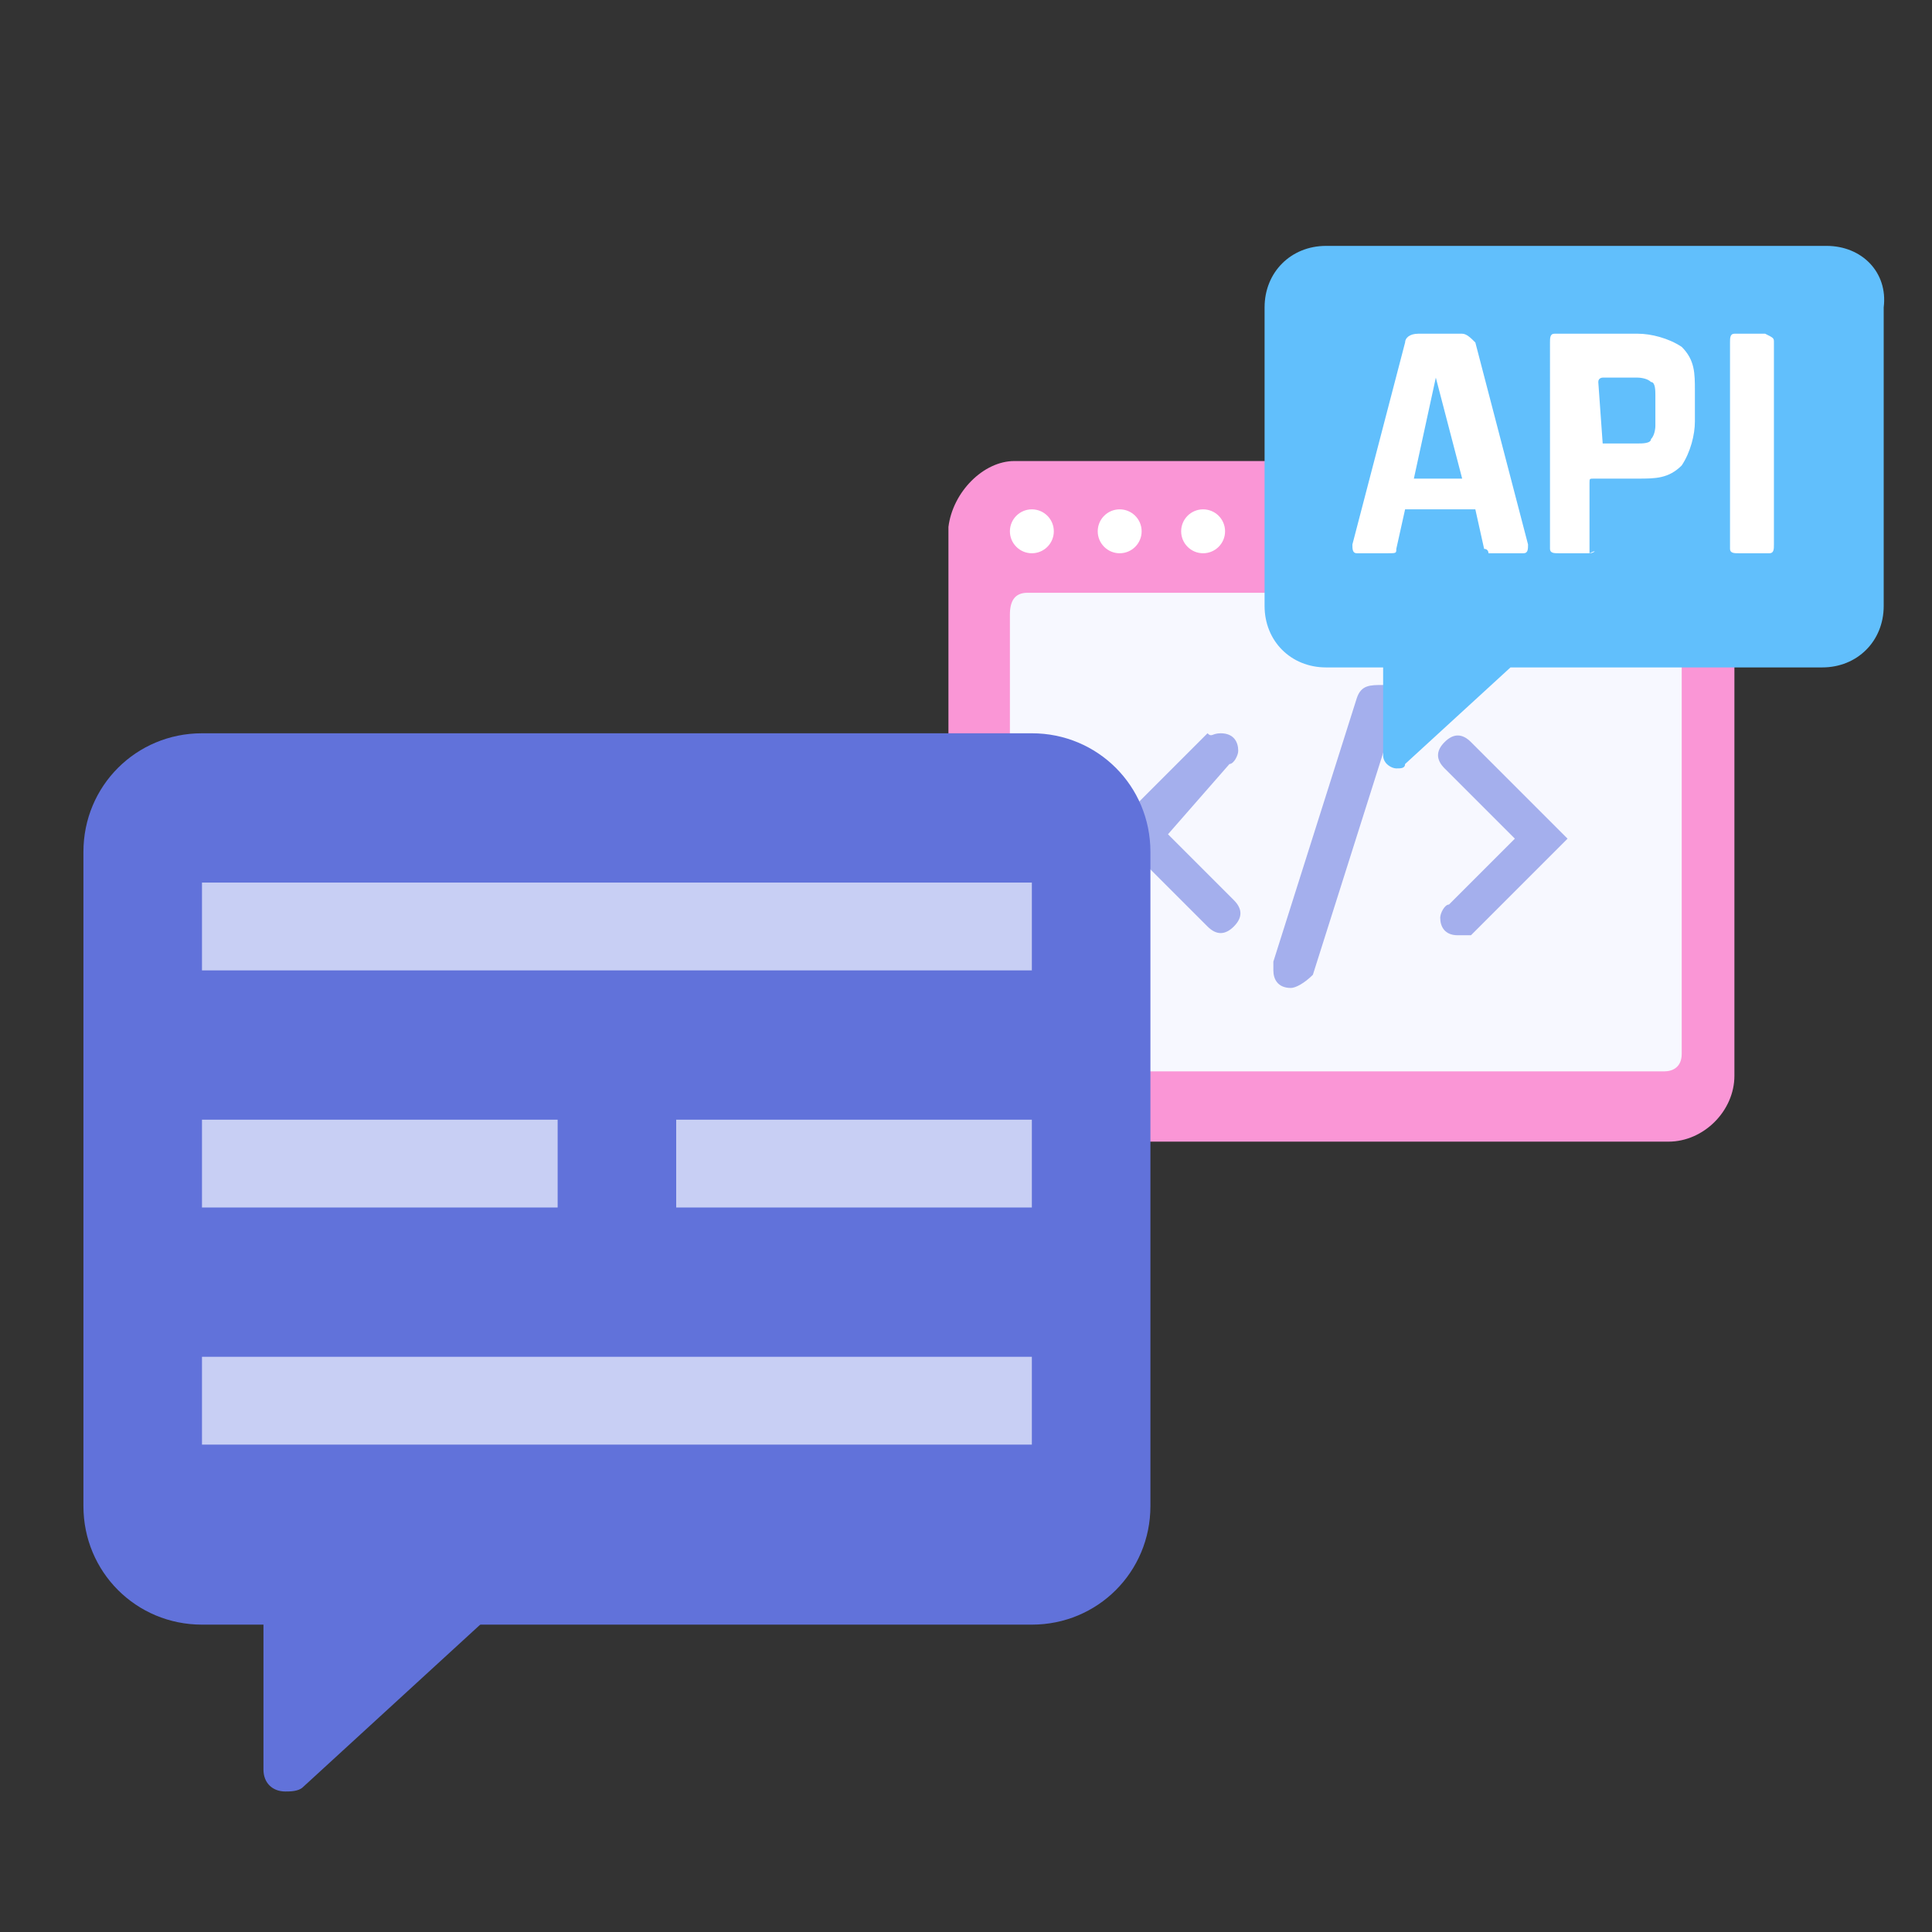 <?xml version="1.0" encoding="utf-8"?>
<!-- Generator: Adobe Illustrator 22.0.1, SVG Export Plug-In . SVG Version: 6.00 Build 0)  -->
<svg version="1.1" id="Layer_1" xmlns="http://www.w3.org/2000/svg" xmlns:xlink="http://www.w3.org/1999/xlink" x="0px" y="0px"
	 viewBox="0 0 44 44" style="enable-background:new 0 0 44 44;" xml:space="preserve">
<rect x="0" y="0" width="44" height="44" fill="#333333" stroke="none"/>
<style type="text/css">
	.st0{display:none;}
	.st1{display:inline;}
	.st2{fill:none;}
	.st3{display:inline;fill:#88CFFD;}
	.st4{display:inline;fill:#0098FF;}
	.st5{fill:#0098FF;}
	.st6{fill:#FA96D6;}
	.st7{fill:#F7F8FF;}
	.st8{fill:#FFFFFF;}
	.st9{fill:#A4AFED;}
	.st10{fill:#61BFFC;}
	.st11{fill:#6172DA;}
	.st12{fill:#C8CFF4;}
</style>
<title>Automated Calls</title>
<g id="Layer_2_1_" class="st0">
	<g id="Layer_1-2" class="st1">
		<rect class="st2" width="44" height="44"/>
		<g class="st0">
			<path class="st3" d="M30.7,1.3h-2.5c-0.9,0-1.7,0.7-1.7,1.7l0,0v2c-1.5,0.4-2.8,1.2-3.9,2.3l-1.8-1.1C20,5.8,19,6.1,18.5,6.9
				L17.3,9c-0.5,0.8-0.2,1.8,0.6,2.3l1.8,1.1c-0.3,1.5-0.3,3,0,4.5L17.9,18c-0.8,0.5-1.1,1.5-0.6,2.3l1.3,2.2
				c0.5,0.8,1.5,1.1,2.3,0.6l1.8-1.1c1.1,1.1,2.4,1.8,3.9,2.3v2.1c0,0.9,0.7,1.7,1.7,1.7l0,0h2.5c0.9,0,1.7-0.7,1.7-1.7l0,0v-2.1
				c1.5-0.4,2.8-1.2,3.9-2.3l1.8,1.1c0.8,0.5,1.8,0.2,2.3-0.6l1.3-2.2c0.5-0.8,0.2-1.8-0.6-2.3l-1.8-1.1c0.3-1.5,0.3-3,0-4.5
				l1.8-1.1c0.8-0.5,1.1-1.5,0.6-2.3l-1.3-2.2C40,6,39,5.7,38.2,6.2l-1.8,1.1C35.3,6.2,34,5.5,32.5,5V3C32.4,2,31.6,1.3,30.7,1.3z
				 M33.6,14.6c0,2.3-1.9,4.2-4.2,4.2s-4.2-1.9-4.2-4.2s1.9-4.2,4.2-4.2S33.6,12.3,33.6,14.6L33.6,14.6L33.6,14.6z"/>
			<path class="st4" d="M36.8,14.6c0-4.1-3.3-7.3-7.3-7.3s-7.3,3.3-7.3,7.3s3.3,7.3,7.3,7.3l0,0C33.5,22,36.8,18.7,36.8,14.6
				L36.8,14.6z M25.3,14.6c0-2.3,1.9-4.2,4.2-4.2s4.2,1.9,4.2,4.2s-1.9,4.2-4.2,4.2l0,0C27.1,18.8,25.3,16.9,25.3,14.6L25.3,14.6z"
				/>
		</g>
		<path class="st5" d="M2.5,24.6C5.7,32.5,12,38.8,19.9,42c3.6,1.5,7.7,0.6,10.5-2.1l0.8-0.8c1-1,1-2.7,0-3.7
			c-0.1-0.1-0.3-0.3-0.5-0.4l-5.2-3.1c-1.1-0.7-2.6-0.5-3.5,0.4l-1.2,1.2c-0.3,0.3-0.7,0.4-1.1,0.2c-4-1.8-7.2-5-9-9
			c-0.2-0.4-0.1-0.8,0.2-1.1l1.2-1.2c0.9-0.9,1.1-2.4,0.4-3.5l-3.1-5.2c-0.1-0.2-0.2-0.3-0.4-0.5c-1-1-2.7-1-3.7,0L4.5,14
			C1.8,16.9,1,21,2.5,24.6z"/>
	</g>
</g>
<g>
	<path class="st6" d="M23.1,10.5H38c0.8,0,1.5,0.7,1.5,1.5v12.5c0,0.8-0.7,1.5-1.5,1.5H23.1c-0.8,0-1.5-0.7-1.5-1.5V12
		C21.7,11.2,22.4,10.5,23.1,10.5z"/>
	<path class="st7" d="M23.4,13.5h14.5c0.3,0,0.4,0.2,0.4,0.4v10.1c0,0.3-0.2,0.4-0.4,0.4H23.4c-0.3,0-0.4-0.2-0.4-0.4V14
		C23,13.7,23.1,13.5,23.4,13.5z"/>
	<circle class="st8" cx="23.5" cy="12.1" r="0.5"/>
	<circle class="st8" cx="25.5" cy="12.1" r="0.5"/>
	<circle class="st8" cx="27.4" cy="12.1" r="0.5"/>
	<path class="st9" d="M33.2,21.3c-0.3,0-0.4-0.2-0.4-0.4c0-0.1,0.1-0.3,0.2-0.3l1.5-1.5l-1.6-1.6c-0.2-0.2-0.2-0.4,0-0.6
		c0.2-0.2,0.4-0.2,0.6,0l0,0l2.2,2.2l-2.2,2.2C33.4,21.3,33.3,21.3,33.2,21.3z"/>
	<path class="st9" d="M27.8,16.7c0.3,0,0.4,0.2,0.4,0.4c0,0.1-0.1,0.3-0.2,0.3L26.6,19l1.5,1.5c0.2,0.2,0.2,0.4,0,0.6
		c-0.2,0.2-0.4,0.2-0.6,0l-2.2-2.2l2.2-2.2C27.6,16.8,27.6,16.7,27.8,16.7z"/>
	<path class="st9" d="M29.4,22.5c-0.3,0-0.4-0.2-0.4-0.4c0-0.1,0-0.1,0-0.2l1.9-6c0.1-0.3,0.3-0.3,0.6-0.3c0.3,0.1,0.3,0.3,0.3,0.6
		l-1.9,6C29.7,22.4,29.5,22.5,29.4,22.5z"/>
	<path class="st10" d="M41.6,5.6H30.2c-0.8,0-1.4,0.6-1.4,1.4v6.8c0,0.8,0.6,1.4,1.4,1.4h1.3v2c0,0.2,0.2,0.3,0.3,0.3
		c0.1,0,0.2,0,0.2-0.1l2.4-2.2h7.1c0.8,0,1.4-0.6,1.4-1.4l0,0V7C43,6.2,42.4,5.6,41.6,5.6L41.6,5.6z"/>
	<path class="st8" d="M31.6,12.6h-0.7c-0.1,0-0.1-0.1-0.1-0.2L32,7.8c0-0.1,0.1-0.2,0.3-0.2h1c0.1,0,0.2,0.1,0.3,0.2l1.2,4.6
		c0,0.1,0,0.2-0.1,0.2H34h-0.1c0,0,0-0.1-0.1-0.1l-0.2-0.9H32l-0.2,0.9C31.8,12.6,31.8,12.6,31.6,12.6
		C31.7,12.6,31.7,12.6,31.6,12.6z M32.7,8.6l-0.5,2.3h1.1L32.7,8.6L32.7,8.6z"/>
	<path class="st8" d="M36.2,12.6h-0.7c-0.1,0-0.2,0-0.2-0.1l0,0V7.8c0-0.1,0-0.2,0.1-0.2l0,0h1.9c0.3,0,0.7,0.1,1,0.3
		c0.3,0.3,0.3,0.6,0.3,1v0.7c0,0.3-0.1,0.7-0.3,1c-0.3,0.3-0.6,0.3-1,0.3h-1c-0.1,0-0.1,0-0.1,0.1L36.2,12.6
		C36.4,12.5,36.3,12.6,36.2,12.6L36.2,12.6z M36.5,10.1h0.8c0.1,0,0.3,0,0.3-0.1c0.1-0.1,0.1-0.3,0.1-0.3V9c0-0.1,0-0.3-0.1-0.3
		c-0.1-0.1-0.3-0.1-0.3-0.1h-0.8c0,0-0.1,0-0.1,0.1l0,0L36.5,10.1C36.4,10,36.4,10,36.5,10.1C36.4,10.1,36.4,10.1,36.5,10.1z"/>
	<path class="st8" d="M40.4,7.8v4.6c0,0.1,0,0.2-0.1,0.2l0,0h-0.7c-0.1,0-0.2,0-0.2-0.1l0,0V7.8c0-0.1,0-0.2,0.1-0.2l0,0h0.7
		C40.4,7.7,40.4,7.7,40.4,7.8L40.4,7.8z"/>
</g>
<g>
	<path class="st11" d="M4.6,16.7h18.9c1.5,0,2.7,1.2,2.7,2.7v14.9c0,1.5-1.2,2.7-2.7,2.7H4.6c-1.5,0-2.7-1.2-2.7-2.7V19.4
		C1.9,17.9,3.1,16.7,4.6,16.7z"/>
	<path class="st11" d="M6,35.7v4.6c0,0.3,0.2,0.5,0.5,0.5c0.1,0,0.3,0,0.4-0.1l6-5.5L6,35.7z"/>
	<rect x="4.6" y="20.1" class="st12" width="18.9" height="2"/>
	<rect x="4.6" y="30.9" class="st12" width="18.9" height="2"/>
	<rect x="4.6" y="25.5" class="st12" width="8.1" height="2"/>
	<rect x="15.4" y="25.5" class="st12" width="8.1" height="2"/>
</g>
</svg>
